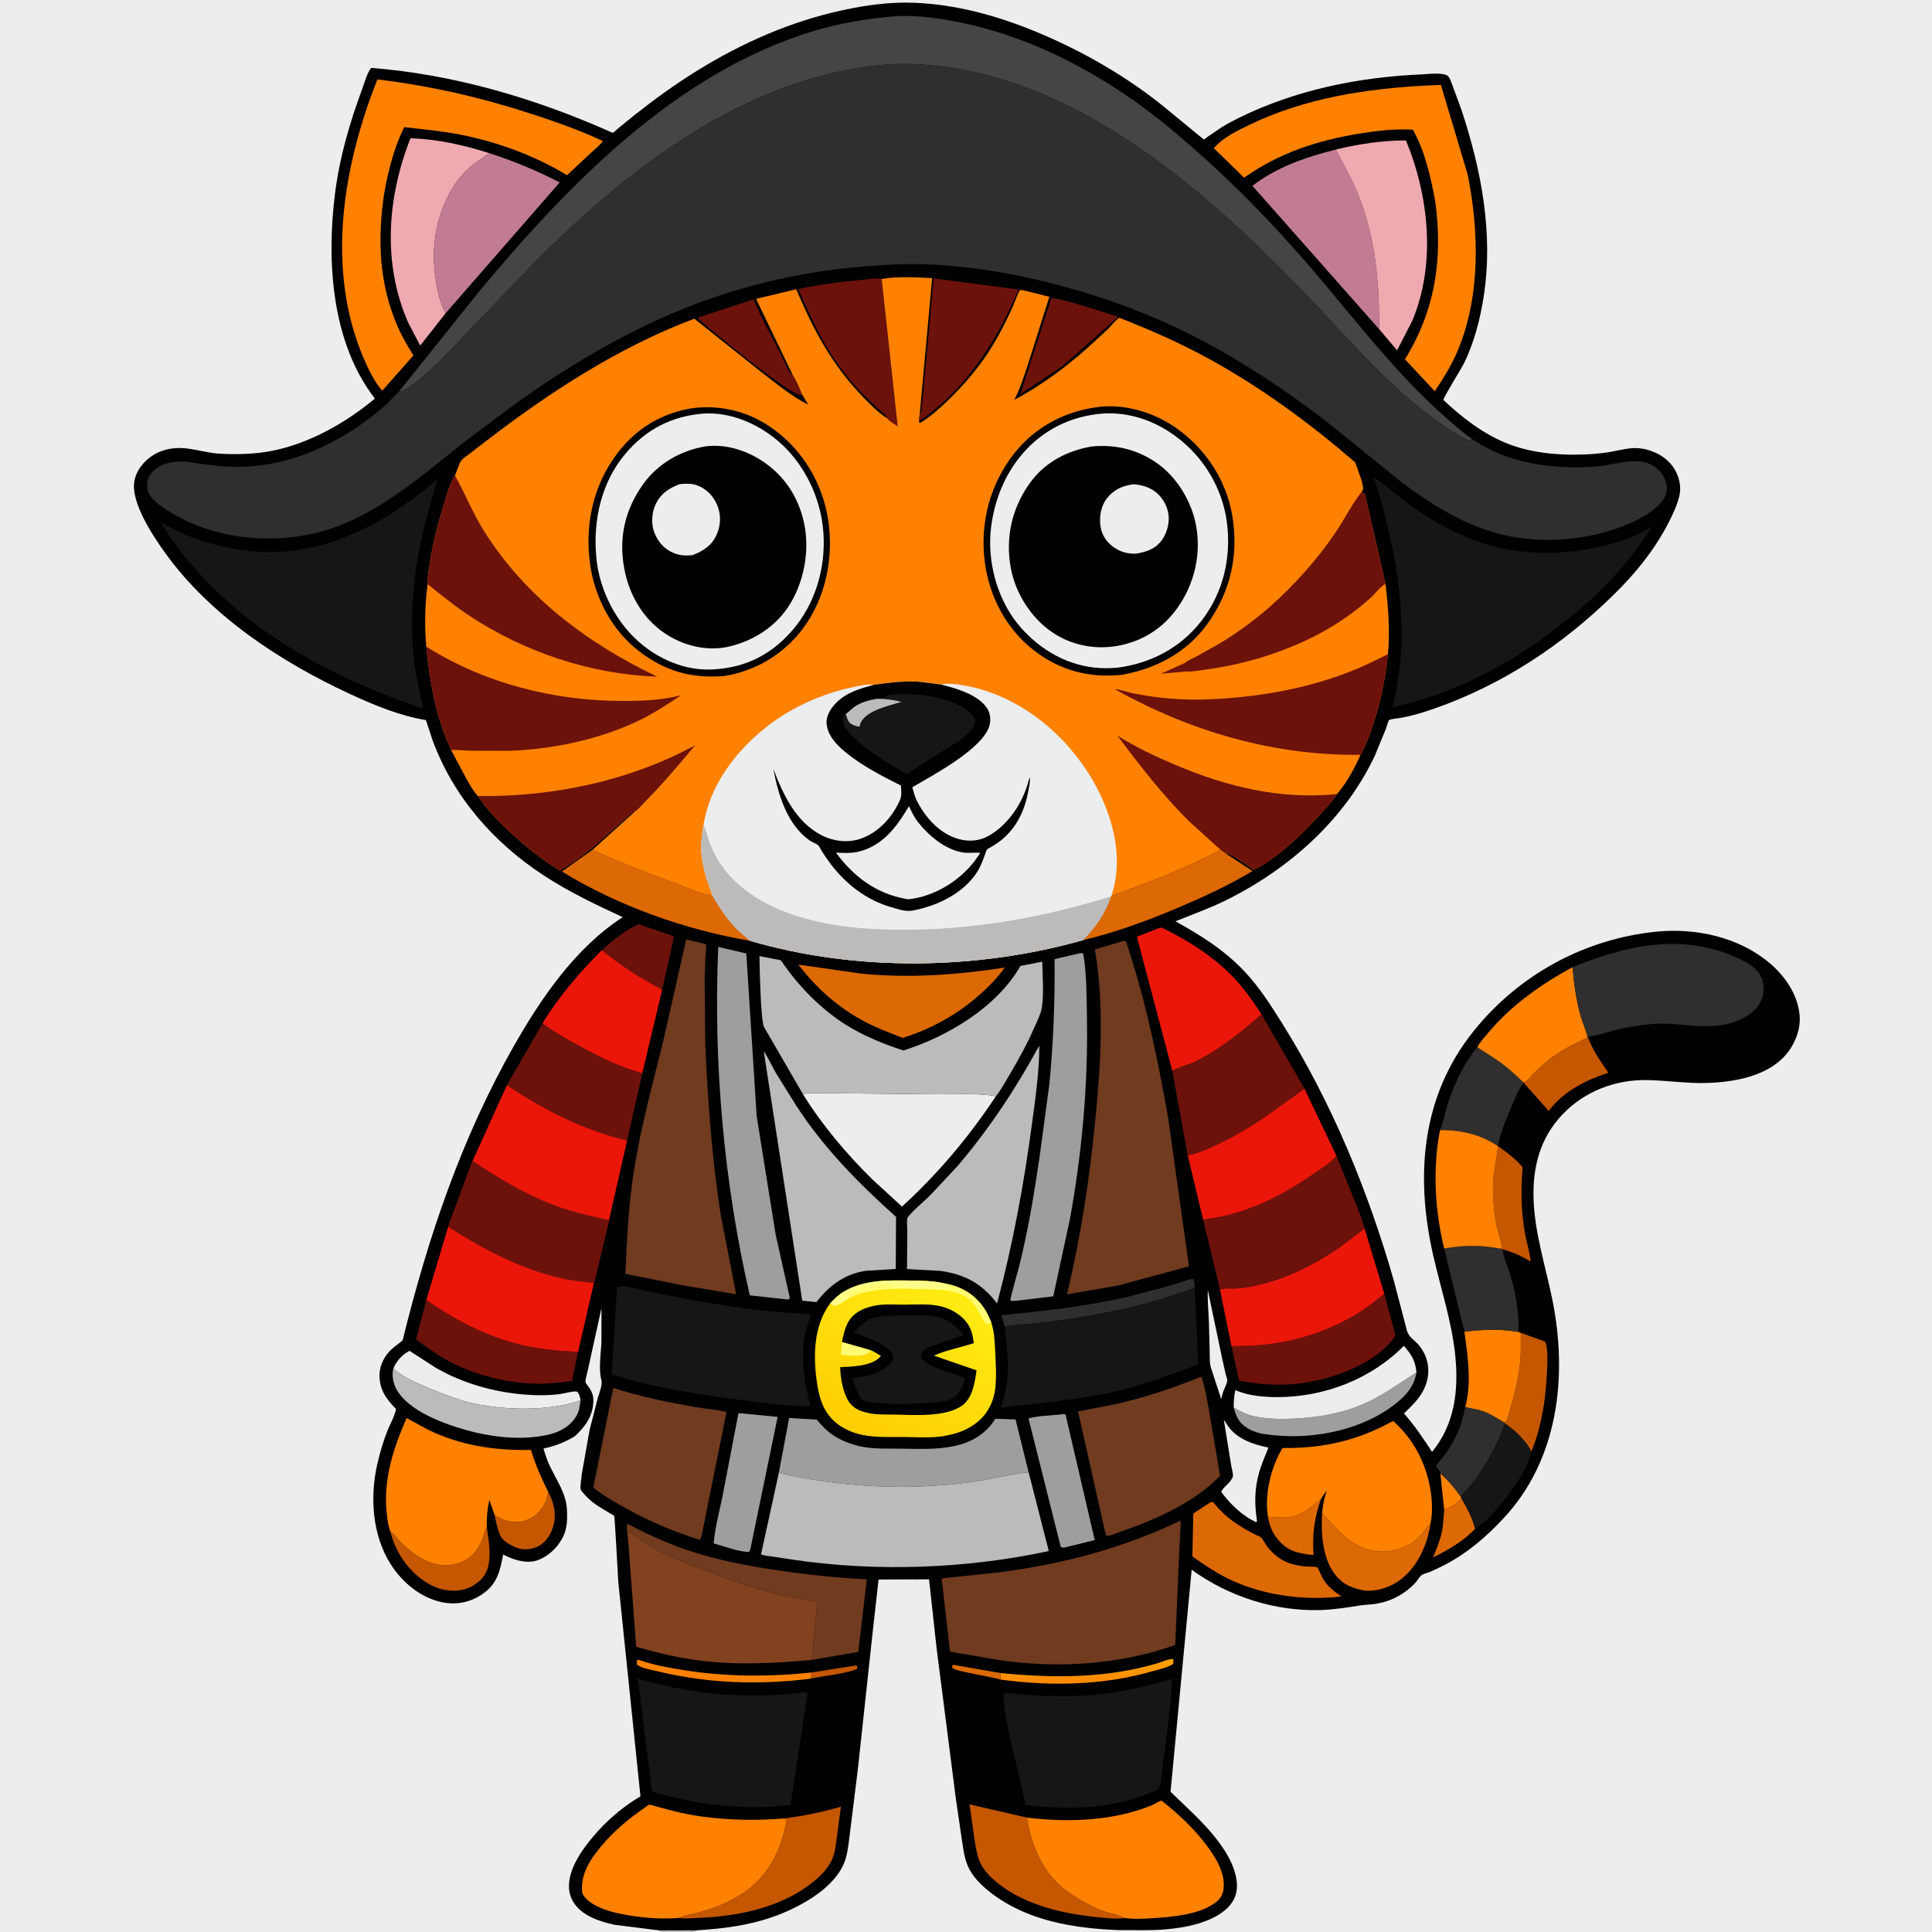 <svg version="1.1" xmlns="http://www.w3.org/2000/svg" style="display: block;" viewBox="0 0 2048 2048" width="1024" height="1024">
<rect x="0" y="0" width="2048" height="2048" fill="#808080" stroke="none"/>
<defs>
	<linearGradient id="Gradient1" gradientUnits="userSpaceOnUse" x1="1151.48" y1="1782.08" x2="1151.51" y2="1759.87">
		<stop class="stop0" offset="0" stop-opacity="1" stop-color="rgb(255,138,2)"/>
		<stop class="stop1" offset="1" stop-opacity="1" stop-color="rgb(255,162,3)"/>
	</linearGradient>
	<linearGradient id="Gradient2" gradientUnits="userSpaceOnUse" x1="915.744" y1="1523.02" x2="1002.72" y2="1364.43">
		<stop class="stop0" offset="0" stop-opacity="1" stop-color="rgb(255,206,3)"/>
		<stop class="stop1" offset="1" stop-opacity="1" stop-color="rgb(255,236,18)"/>
	</linearGradient>
</defs>
<path transform="translate(0,0)" fill="rgb(235,237,238)" d="M 704.586 2048 L -0 2048 L 0 -0 L 2048 0 L 2048 2048 L 1211.87 2048 L 1188.06 2048 L 732.435 2048 L 704.586 2048 z"/>
<path transform="translate(0,0)" fill="rgb(1,1,1)" d="M 609.075 1522.63 C 598.216 1529.19 588.502 1532.74 576.143 1535.55 C 578.126 1542.21 580.191 1548.72 583.26 1554.97 C 589.08 1566.82 596.482 1578.17 599.7 1591.1 C 601.121 1596.81 601.173 1602.68 601.125 1608.53 C 601.061 1616.41 599.939 1623.25 596.233 1630.31 C 590.632 1640.97 580.588 1650.41 568.969 1654.21 C 557.571 1657.95 543.302 1653.15 533.346 1647.82 C 530.066 1665.54 527.099 1679.06 511.219 1689.92 C 498.45 1698.65 483.357 1701.61 468.2 1698.35 C 445.532 1693.46 426.381 1677.37 414.126 1658.11 C 394.475 1627.22 392.002 1586.61 400.018 1551.68 C 402.759 1539.74 406.162 1528.17 410.645 1516.76 C 413.498 1509.49 418.413 1501.22 419.819 1493.62 C 409.499 1483.19 402.072 1472.92 402.295 1457.5 C 402.455 1446.43 408.072 1436.44 416.209 1429.23 L 426.788 1420.92 C 453.685 1311.69 489.081 1206.5 544.913 1108.45 C 573.851 1057.63 610.148 1004.57 660.135 972.222 C 632.027 959.231 604.088 945.909 578.027 929.058 C 523.974 894.109 480.79 845.286 458.476 784.471 L 451.452 763.302 C 423.732 758.844 396.002 747.256 370.624 735.497 C 297.469 701.598 223.336 652.932 175.527 586.723 C 162.695 568.954 138.573 533.241 142.413 510.209 C 144.242 499.239 151.612 489.956 160.543 483.655 C 169.302 477.475 180.38 474.76 191 474.919 C 204.86 475.126 218.6 480.17 232.618 480.91 C 251.317 481.898 269.996 481.516 288.412 477.895 C 328.005 470.112 366.582 448.166 397.398 422.519 C 351.179 362.83 346.015 276.47 355.243 204.267 C 360.149 165.882 370.903 129.482 384.292 93.305 C 386.737 86.699 389.121 77.45 393.437 71.975 C 480.57 78.677 567.302 104.255 646.918 139.688 C 646.96 139.707 649.494 140.79 649.569 140.769 C 650.82 140.407 654.472 136.701 655.653 135.725 L 673.52 121.24 C 694.155 104.963 715.722 89.393 738.047 75.509 C 786.114 45.616 838.143 22.64 893.59 10.73 C 918.897 5.294 944.073 1.859 969.975 2.959 C 1018.77 5.03 1065.93 19.283 1110.35 38.816 C 1153.04 57.587 1194.61 81.873 1231.14 110.968 L 1273.42 145.694 C 1273.79 145.992 1276.06 147.819 1276.19 147.788 C 1277.06 147.591 1280.06 145.049 1280.96 144.42 L 1294.65 135.15 C 1300.45 131.455 1306.56 128.228 1312.71 125.19 C 1373.47 95.205 1440.52 81.64 1507.94 78.803 C 1513.71 78.56 1531.34 76.278 1535.23 80.972 C 1537.35 83.528 1538.62 87.914 1539.85 91 L 1549.25 116.563 C 1570.19 179.95 1583.19 247.304 1572.83 314.019 C 1569.05 338.342 1562.74 363.004 1551.87 385.174 C 1549.38 390.245 1529.84 421.563 1530.06 424.001 C 1549.35 442.1 1570.8 458.889 1595.38 469.183 C 1620.87 479.865 1650.14 482.744 1677.62 481.817 C 1686.89 481.504 1696.1 480.801 1705.26 479.321 C 1713.38 478.008 1721.62 475.764 1729.82 475.113 C 1742.9 474.073 1757.91 479.306 1767.54 488.134 C 1775.81 495.713 1780.91 506.464 1781.08 517.729 C 1781.23 526.998 1776.28 538.32 1772.39 546.617 C 1757.01 579.407 1734.8 606.841 1708.99 631.995 C 1655.25 684.367 1592.91 725.436 1522 750.593 C 1510.41 754.704 1498.64 758.313 1486.56 760.683 C 1483.97 761.194 1474.05 762.127 1472.42 763.339 C 1471.71 763.866 1469.64 771.173 1469.19 772.429 L 1457.24 801.368 C 1425.52 868.771 1366.54 921.043 1300.51 953.858 C 1282.8 962.664 1264.34 969.221 1246.04 976.618 C 1273.28 991.767 1297.66 1006.93 1319.24 1029.77 C 1334.95 1046.39 1347.17 1065.71 1359.27 1085 C 1411.7 1168.65 1450.54 1262.98 1477.57 1357.74 L 1491.07 1409.21 C 1492.84 1417.59 1499.25 1420.07 1504.28 1426.23 C 1516.69 1441.41 1517.05 1461.08 1506.74 1477.51 C 1501.78 1485.42 1494.93 1491.81 1488.28 1498.27 C 1499.7 1511.45 1508.64 1524.47 1518.05 1539.12 C 1542.11 1509.68 1546.34 1473.8 1542.65 1436.93 C 1539.12 1401.7 1527.28 1365.9 1519.37 1331.28 C 1500.1 1247.04 1506.38 1162.18 1562.35 1092.67 C 1610.33 1033.08 1679.7 995.283 1755.87 987.599 C 1797.35 983.415 1842.81 993.274 1875.22 1020.34 C 1891.98 1034.32 1905.74 1054.06 1907.67 1076.31 C 1909.01 1091.66 1902.33 1107.8 1892.16 1119.11 C 1872.41 1141.06 1838.04 1147.03 1810 1147.98 C 1788.54 1148.71 1767.44 1145.31 1746.07 1144.93 C 1712.17 1144.32 1679.44 1156.87 1655.99 1181.68 C 1632.57 1206.47 1624.66 1236.9 1625.63 1270.39 C 1626.69 1307.07 1638.44 1342.37 1645.64 1378.13 C 1661.86 1458.66 1652.13 1547 1593.89 1609.38 C 1575.19 1629.41 1555.33 1646.51 1530.85 1659.16 C 1525.65 1661.85 1520.44 1664.38 1515 1666.55 C 1512.99 1667.35 1508.16 1668.62 1506.71 1669.83 C 1504.75 1671.47 1502.75 1674.97 1501.03 1677.01 C 1498.02 1680.59 1494.33 1683.68 1490.61 1686.5 C 1480.97 1693.8 1470.17 1698.25 1458.24 1700.15 C 1452.99 1700.99 1447.69 1700.93 1442.45 1701.75 C 1428.41 1703.96 1414.8 1706.2 1400.56 1706.69 C 1351.78 1708.37 1302.56 1692.49 1263.22 1664 L 1240.83 1899.32 C 1261.4 1919.58 1282.49 1937.13 1298.29 1961.86 C 1305.02 1972.39 1311.08 1985.85 1311.22 1998.52 C 1311.33 2007.5 1308.31 2015 1302.08 2021.5 C 1282.11 2042.32 1240.02 2046.17 1212.73 2046.1 L 1211.72 2046.08 L 1186.11 2046.01 C 1138.77 2044.18 1089.46 2036.41 1050.87 2006.81 C 1040.75 1999.04 1030.38 1989.19 1025.55 1977.12 C 1021.82 1967.79 1020.75 1957.42 1019.24 1947.56 L 1013.29 1907.04 L 992.822 1747.15 L 984.825 1674.15 L 931.323 1674.37 L 924.748 1732.99 L 909.468 1874.47 L 901.321 1940.28 C 899.984 1949.79 899.295 1959.71 896.79 1969 C 894.397 1977.88 889.557 1985.65 883.531 1992.5 C 873.344 2004.09 860.843 2012.38 847.35 2019.64 C 812.773 2038.25 777.248 2043.81 738.614 2046.21 L 732.435 2048 L 704.586 2048 L 698.391 2046.25 L 651.581 2040.38 C 635.337 2036.84 616.783 2030.93 607.677 2016.07 C 602.124 2007.01 602.208 1997.1 604.872 1987.16 C 607.905 1975.83 614.756 1964.95 621.721 1955.66 C 637.067 1935.19 656.836 1917.18 678.916 1904.23 L 655.413 1676.99 C 654.928 1669.95 651.707 1607.82 651.076 1606.85 C 650.751 1606.35 647.336 1604.61 646.731 1604.25 C 641.525 1601.11 636.15 1598.04 631.176 1594.56 C 626.956 1591.6 622.78 1587.83 619.398 1583.95 C 618.408 1582.81 616.056 1580.49 615.603 1579.12 C 614.608 1576.13 616.516 1566.18 616.732 1562.51 L 624.953 1516 L 633.729 1481.75 C 635.188 1476.57 638.869 1468.17 637.477 1462.99 C 634.29 1451.13 637.053 1434.51 637.559 1422 L 637.575 1386.68 L 622.888 1453.43 C 622.396 1456.04 620.187 1462.99 620.657 1465.36 C 620.815 1466.15 623.203 1469.06 623.718 1469.79 C 627.502 1475.14 629.258 1479.33 628.967 1486 C 628.288 1501.54 620.128 1512.63 609.075 1522.63 z"/>
<path transform="translate(0,0)" fill="rgb(188,187,186)" d="M 698.391 2046.25 L 738.614 2046.21 L 732.435 2048 L 704.586 2048 L 698.391 2046.25 z"/>
<path transform="translate(0,0)" fill="rgb(197,87,0)" d="M 860.065 1772.92 L 907.727 1765.38 L 908.934 1767 L 908.5 1769 C 905.037 1770.93 900.358 1771.71 896.522 1772.68 C 884.432 1775.72 871.968 1776.66 859.849 1779.31 L 860.065 1772.92 z"/>
<path transform="translate(0,0)" fill="rgb(221,105,4)" d="M 1060.87 1780.46 C 1049.06 1777.14 1036.28 1775.59 1024.25 1772.67 C 1020.08 1771.65 1014.71 1770.94 1010.94 1768.89 C 1009.26 1767.98 1009.6 1767.72 1009.09 1766 L 1010.5 1764.76 L 1060.77 1773.55 C 1060.29 1776.14 1060.48 1777.89 1060.87 1780.46 z"/>
<path transform="translate(0,0)" fill="rgb(254,129,0)" d="M 1526.86 1561.96 C 1535.38 1569.33 1542.4 1577.84 1548.83 1587.05 L 1549.19 1588.57 C 1543.62 1594.16 1538.36 1597.74 1530.87 1600.42 L 1526.86 1561.96 z"/>
<path transform="translate(0,0)" fill="rgb(235,237,238)" d="M 1280.34 1367.5 L 1295.77 1441.14 L 1299.42 1457.26 C 1299.82 1458.9 1300.97 1461.89 1300.98 1463.48 C 1300.99 1466.05 1297.24 1473.3 1296.29 1476.26 L 1294.5 1483.05 L 1284.51 1452.49 C 1281.84 1445.57 1282.5 1439.48 1282.33 1432.24 L 1281.51 1402.46 C 1281.18 1390.83 1279.87 1379.11 1280.34 1367.5 z"/>
<path transform="translate(0,0)" fill="rgb(254,129,0)" d="M 859.849 1779.31 L 857.479 1779.69 C 804.265 1786.23 750.817 1784.5 698.643 1771.99 C 692.023 1770.4 680.444 1768.75 675.081 1764.5 L 675.182 1760 L 676.699 1759.38 C 691.965 1764.89 708.906 1767.83 724.898 1770.4 C 769.517 1777.59 815.185 1777.62 860.065 1772.92 L 859.849 1779.31 z"/>
<path transform="translate(0,0)" fill="rgb(221,105,4)" d="M 1549.19 1588.57 C 1555.29 1598.26 1560.75 1609.44 1563.74 1620.51 C 1551.61 1633.49 1535.01 1643.19 1519.16 1650.82 C 1522.45 1642.54 1526.14 1634.15 1528.09 1625.43 C 1529.92 1617.29 1530.27 1608.73 1530.87 1600.42 C 1538.36 1597.74 1543.62 1594.16 1549.19 1588.57 z"/>
<path transform="translate(0,0)" fill="url(#Gradient1)" d="M 1060.77 1773.55 C 1117.01 1778.96 1173 1779.3 1227.64 1762.9 C 1231 1761.9 1241.57 1757.38 1243.82 1759 L 1243.7 1763.75 C 1238.14 1767.74 1227.97 1769.77 1221.26 1771.7 C 1169.59 1786.56 1113.91 1787.7 1060.87 1780.46 C 1060.48 1777.89 1060.29 1776.14 1060.77 1773.55 z"/>
<path transform="translate(0,0)" fill="rgb(221,105,4)" d="M 1344.07 1607.79 C 1359.02 1609.57 1373.46 1609.25 1386.29 1600.14 C 1390.86 1596.9 1394.51 1592.83 1399.27 1589.76 L 1400.24 1589.15 C 1393.05 1609.67 1390.96 1626.7 1392.41 1648.41 C 1375.51 1646.61 1365.05 1644.72 1353.87 1631 C 1348.27 1624.14 1345.62 1616.35 1344.07 1607.79 z"/>
<path transform="translate(0,0)" fill="rgb(197,87,0)" d="M 580.992 1581.13 C 587.075 1592.53 590.386 1605.77 586.313 1618.48 C 583.696 1626.63 578.782 1634.78 571 1638.9 C 564.417 1642.38 555.571 1643.5 548.5 1640.93 C 541.841 1638.5 532.682 1633.71 529.938 1626.96 C 527.203 1620.24 525.696 1612.86 524.219 1605.77 L 530.603 1609.55 C 538.463 1613.46 549.254 1614.65 557.624 1611.55 L 559 1611.01 C 561.497 1610.05 563.645 1609.02 565.804 1607.4 C 575.221 1600.37 579.288 1592.6 580.992 1581.13 z"/>
<path transform="translate(0,0)" fill="rgb(48,46,46)" d="M 1065.11 1406.01 L 1061.47 1394.24 C 1106.79 1389.67 1151.68 1384.8 1196.15 1374.48 L 1231.77 1365.26 L 1255.56 1358.02 C 1258.87 1356.97 1262.12 1355.14 1265.5 1356.05 L 1266.51 1364.19 C 1262.26 1368.11 1252.26 1369.78 1246.69 1371.73 C 1202.1 1387.38 1154.87 1395.63 1108.12 1401.63 C 1093.96 1403.44 1079.09 1403.69 1065.11 1406.01 z"/>
<path transform="translate(0,0)" fill="rgb(235,237,238)" d="M 1297.32 1505.09 L 1300 1509 L 1300.72 1510.15 C 1310.42 1525.33 1327.93 1530.98 1344.58 1534.54 C 1341.22 1543.1 1337.36 1551.64 1334.82 1560.47 C 1329.8 1577.88 1329.68 1594.62 1332.5 1612.4 L 1331.62 1613.55 C 1317.19 1607.18 1303.8 1594.1 1294.57 1581.53 C 1295.49 1577.9 1301.9 1573.33 1304.25 1569.92 C 1304.91 1568.96 1306.91 1566.11 1306.97 1565.01 C 1307.16 1561.19 1305.43 1555.73 1304.85 1551.8 L 1297.32 1505.09 z"/>
<path transform="translate(0,0)" fill="rgb(197,87,0)" d="M 516.008 1619.04 C 518.29 1634.49 522.817 1657.96 512.381 1671.37 C 506.247 1679.26 496.434 1684.74 486.5 1685.88 C 470.365 1687.72 456.101 1681.69 443.814 1671.57 C 428.898 1659.29 418.524 1642.39 413.855 1623.67 C 415.504 1624.48 416.27 1625.07 417.47 1626.5 C 426.309 1637.08 436.983 1646.93 449.257 1653.34 C 460.507 1659.21 474.054 1661.09 486.201 1656.94 C 498.89 1652.61 507.037 1643.2 511.683 1630.81 C 512.959 1627.4 513.475 1623.78 515.187 1620.53 L 516.008 1619.04 z"/>
<path transform="translate(0,0)" fill="rgb(108,18,11)" d="M 637.956 1007.25 C 649.549 997.001 662.605 985.801 677.013 979.768 L 714.532 992.505 L 701.757 1049.85 C 699.966 1047.41 696.429 1046.1 693.761 1044.63 L 677.88 1035.5 C 663.806 1027.05 650.803 1017.43 637.956 1007.25 z"/>
<path transform="translate(0,0)" fill="rgb(197,87,0)" d="M 1588 1215.04 C 1597.56 1221.75 1606.52 1228.35 1614.1 1237.35 C 1612.04 1261.59 1612.35 1283.5 1616.53 1307.46 C 1618.23 1317.17 1621.75 1327.49 1622.54 1337.22 C 1612.75 1331.35 1603.79 1327.36 1592.81 1324.27 L 1590.28 1323.58 L 1591.73 1322.78 C 1592.03 1316.89 1588.51 1308.97 1587.26 1303 C 1583.43 1284.66 1581.11 1263.54 1583.63 1244.88 L 1587.77 1217.01 L 1588 1215.04 z"/>
<path transform="translate(0,0)" fill="rgb(197,87,0)" d="M 1615.01 1147.39 C 1619.18 1146.26 1622.47 1141.28 1625.41 1138.23 C 1629.26 1134.23 1633.51 1130.51 1637.68 1126.83 C 1651.19 1114.91 1666.69 1107.44 1682.92 1099.92 L 1683.75 1100.6 L 1684.14 1101.65 C 1689.03 1114.28 1697.26 1126.08 1704.94 1137.16 C 1680.94 1144.94 1657.2 1156.88 1641.75 1177.63 L 1615.13 1147.8 L 1615.01 1147.39 z"/>
<path transform="translate(0,0)" fill="rgb(197,87,0)" d="M 1612.07 1412.85 L 1637.71 1422.04 C 1643.35 1429.77 1638.27 1478.39 1636.61 1488.97 C 1633.97 1505.82 1629.88 1522.83 1623.39 1538.64 C 1617.03 1526.96 1606.34 1516.22 1595.26 1508.96 L 1595.04 1508.04 L 1596.08 1507.11 C 1598.4 1504.35 1599.69 1497.53 1600.75 1493.95 C 1605.56 1477.71 1609.7 1460.93 1611.42 1444.05 C 1612.47 1433.8 1612.05 1423.16 1612.07 1412.85 z"/>
<path transform="translate(0,0)" fill="rgb(159,158,158)" d="M 1501.49 1454.78 C 1498.97 1471.18 1488.08 1481.82 1475.2 1491.18 C 1437.84 1518.32 1384.63 1527.2 1339.72 1520.07 C 1330.14 1518.54 1320 1514.41 1314 1506.5 C 1311.07 1502.66 1309.68 1498.37 1308.28 1493.83 L 1307.79 1492.25 L 1308.18 1492.35 C 1315.26 1496.28 1321.66 1499.69 1329.69 1501.37 C 1343.72 1504.32 1358.73 1504.44 1373.01 1503.71 C 1400.2 1502.32 1427.27 1497.38 1451.88 1485.28 C 1469.39 1476.67 1485.11 1465.28 1501.49 1454.78 z"/>
<path transform="translate(0,0)" fill="rgb(48,46,46)" d="M 1526.86 1561.96 C 1526.86 1559.05 1522.22 1555.28 1522.33 1553.49 C 1522.35 1553.05 1527.06 1547.81 1527.67 1547.05 C 1532.13 1541.56 1536.05 1535.7 1539.63 1529.59 C 1546.49 1517.9 1550.94 1504.47 1553.26 1491.15 L 1554.13 1491.46 C 1558.6 1493.06 1563.12 1493.27 1567.64 1494.5 C 1578.02 1497.33 1585.9 1502.71 1595.04 1508.04 L 1595.26 1508.96 C 1588.73 1527.66 1578.82 1546.79 1567.63 1563.13 C 1564.34 1567.94 1560.68 1572.6 1556.84 1576.97 C 1554.56 1579.56 1549.6 1583.81 1548.83 1587.05 C 1542.4 1577.84 1535.38 1569.33 1526.86 1561.96 z"/>
<path transform="translate(0,0)" fill="rgb(235,237,238)" d="M 417.137 1450.16 C 421.085 1441.91 425.954 1436.31 434.05 1431.92 L 461.924 1449.88 C 490.652 1466.42 522.702 1475.48 555.615 1478.27 C 568.193 1479.33 580.88 1479.37 593.406 1477.79 C 598.487 1477.15 605.61 1474.83 610.5 1475.01 C 612.978 1475.1 614.17 1478.8 614.674 1480.8 L 615.397 1484.23 C 605.568 1488.3 594.18 1490.19 583.69 1491.5 C 556.177 1494.94 526.011 1493.19 499 1487.09 C 483.235 1483.53 424.388 1461.69 417.137 1450.16 z"/>
<path transform="translate(0,0)" fill="rgb(23,22,22)" d="M 1595.26 1508.96 C 1606.34 1516.22 1617.03 1526.96 1623.39 1538.64 C 1619.66 1561.31 1585.59 1605.27 1567.04 1618.38 L 1563.74 1620.51 C 1560.75 1609.44 1555.29 1598.26 1549.19 1588.57 L 1548.83 1587.05 C 1549.6 1583.81 1554.56 1579.56 1556.84 1576.97 C 1560.68 1572.6 1564.34 1567.94 1567.63 1563.13 C 1578.82 1546.79 1588.73 1527.66 1595.26 1508.96 z"/>
<path transform="translate(0,0)" fill="rgb(108,18,11)" d="M 850.695 418.832 L 850.142 418.675 L 848.817 418.788 C 837.548 418.812 751.118 348.57 739.171 336.813 L 798.948 317.344 C 806.821 337.822 818.56 357.296 828.408 376.919 C 831.135 382.355 835.64 395.058 840.408 397.683 C 844.584 404.128 847.488 411.837 850.695 418.832 z"/>
<path transform="translate(0,0)" fill="rgb(108,18,11)" d="M 1114.31 316.5 C 1121.25 314.504 1174.54 332.587 1185.25 335.848 L 1126.62 387.769 L 1081.8 417.516 L 1114.31 316.5 z"/>
<path transform="translate(0,0)" fill="rgb(221,105,4)" d="M 1516.38 1614.9 L 1515.8 1618.55 C 1512.03 1640.69 1500.76 1663.65 1481.79 1676.5 C 1471.67 1683.35 1455.84 1688.17 1443.68 1685.5 C 1432.71 1683.09 1424.77 1679.93 1417.1 1671.25 C 1401.85 1654 1400.23 1626.06 1401.5 1604.07 C 1418.95 1622.07 1431.23 1640.14 1458 1644.13 L 1459.62 1644.39 C 1472.77 1646.35 1489.79 1641.26 1500.06 1633.17 C 1506.86 1627.83 1510.64 1620.92 1516.38 1614.9 z"/>
<path transform="translate(0,0)" fill="rgb(254,129,0)" d="M 1552.3 1411.7 C 1571.49 1409.29 1590.16 1408.46 1609.33 1411.82 L 1612.07 1412.85 C 1612.05 1423.16 1612.47 1433.8 1611.42 1444.05 C 1609.7 1460.93 1605.56 1477.71 1600.75 1493.95 C 1599.69 1497.53 1598.4 1504.35 1596.08 1507.11 L 1595.04 1508.04 C 1585.9 1502.71 1578.02 1497.33 1567.64 1494.5 C 1563.12 1493.27 1558.6 1493.06 1554.13 1491.46 L 1553.26 1491.15 C 1560.11 1466.26 1555.91 1436.88 1552.3 1411.7 z"/>
<path transform="translate(0,0)" fill="rgb(235,237,238)" d="M 1307.79 1492.25 L 1307.8 1490.6 C 1307.77 1484.61 1308.32 1479.47 1309.49 1473.6 C 1323.39 1479.64 1339.68 1481.06 1354.65 1481 C 1404.17 1480.83 1453.3 1461.87 1488.15 1426.65 C 1496.21 1435.94 1500.38 1442.31 1501.49 1454.78 C 1485.11 1465.28 1469.39 1476.67 1451.88 1485.28 C 1427.27 1497.38 1400.2 1502.32 1373.01 1503.71 C 1358.73 1504.44 1343.72 1504.32 1329.69 1501.37 C 1321.66 1499.69 1315.26 1496.28 1308.18 1492.35 L 1307.79 1492.25 z"/>
<path transform="translate(0,0)" fill="rgb(48,46,46)" d="M 1526.46 1197.97 C 1529.97 1190.4 1531.48 1180.72 1533.89 1172.67 C 1538.18 1158.34 1544.05 1145.21 1551.02 1132 C 1555.17 1124.15 1560.61 1117.1 1565.94 1110.03 C 1574.41 1115.77 1583.25 1120.85 1591.49 1126.95 C 1599.88 1133.14 1607.4 1140.28 1615.01 1147.39 L 1615.13 1147.8 C 1609.38 1155 1605.75 1164.78 1602.19 1173.25 C 1596.68 1186.35 1590.26 1200.95 1588 1215.04 C 1568.85 1202.22 1549.12 1197.85 1526.46 1197.97 z"/>
<path transform="translate(0,0)" fill="rgb(159,158,158)" d="M 1124.4 1499.38 C 1126.34 1498.98 1127.55 1498.94 1129.5 1499.32 L 1160.45 1632.54 L 1127.5 1640.69 L 1124.5 1639.94 L 1090.25 1503.59 C 1100.33 1500.61 1113.85 1500.65 1124.4 1499.38 z"/>
<path transform="translate(0,0)" fill="rgb(48,46,46)" d="M 1530.86 1323.48 C 1551.5 1319.85 1569.52 1319.71 1590.28 1323.58 L 1592.81 1324.27 C 1593.56 1332.26 1597.47 1340.39 1599.93 1348.05 C 1604.67 1362.84 1607.78 1377.51 1609.06 1393 C 1609.57 1399.25 1610.47 1405.59 1609.33 1411.82 C 1590.16 1408.46 1571.49 1409.29 1552.3 1411.7 L 1530.86 1323.48 z"/>
<path transform="translate(0,0)" fill="rgb(188,187,186)" d="M 417.137 1450.16 C 424.388 1461.69 483.235 1483.53 499 1487.09 C 526.011 1493.19 556.177 1494.94 583.69 1491.5 C 594.18 1490.19 605.568 1488.3 615.397 1484.23 L 613.884 1494.03 C 611.565 1503.01 604.552 1510.46 596.616 1514.97 C 588.388 1519.65 579.621 1521.49 570.35 1522.78 C 546.08 1526.13 519.619 1522.87 496.059 1516.44 C 471.946 1509.85 433.046 1496.12 420.22 1472.64 C 416.667 1466.14 415.026 1457.4 417.137 1450.16 z"/>
<path transform="translate(0,0)" fill="rgb(221,105,4)" d="M 1293.8 900.799 L 1300.46 905.472 L 1327.73 923.287 C 1302.49 938.507 1276.09 950.615 1249 962.119 C 1216.37 975.978 1182.43 988.457 1147.9 996.628 C 1161.67 982.416 1171.21 969.221 1177.55 950.336 L 1178.16 949.659 C 1217.07 935.522 1257.37 920.7 1293.8 900.799 z"/>
<path transform="translate(0,0)" fill="rgb(159,158,158)" d="M 782.817 1497.93 L 824.348 1501.98 L 795.338 1642.5 L 793.99 1645.24 C 782.495 1644.85 767.78 1639.22 756.56 1636.05 C 757.72 1619.86 762.462 1603.08 765.686 1587.16 L 782.817 1497.93 z"/>
<path transform="translate(0,0)" fill="rgb(197,87,0)" d="M 831.314 1927.61 C 852.125 1924.9 871.244 1921.07 891.402 1915.16 L 886.884 1949.11 C 885.939 1956.14 885.152 1963.74 882.358 1970.34 C 877.291 1982.29 866.701 1991.74 856.397 1999.19 C 824.002 2022.62 781.788 2031.23 742.5 2032.93 C 735.121 2033.25 726.777 2034.14 719.484 2033.11 C 726.253 2030.03 733.873 2028.97 741.048 2027.07 C 758.353 2022.49 776.042 2015.21 790.635 2004.7 C 816.16 1986.31 828.515 1959.37 833.867 1929 L 831.314 1927.61 z"/>
<path transform="translate(0,0)" fill="rgb(221,105,4)" d="M 628.142 900.752 C 656.604 914.254 686.309 925.277 715.787 936.322 C 728.17 940.962 742.492 947.709 755.533 949.805 C 762.51 961.846 769.88 973.319 779.531 983.429 C 784.429 988.559 789.865 992.625 795.131 997.31 C 726.411 985.634 655.114 960.354 595.608 923.817 L 628.142 900.752 z"/>
<path transform="translate(0,0)" fill="rgb(197,87,0)" d="M 1192.26 2033.19 L 1191.01 2033.37 C 1183.03 2034.43 1173.04 2033.19 1165.01 2032.45 C 1128.77 2029.1 1088.43 2020.06 1059.15 1997.35 C 1051.56 1991.46 1043.82 1984.23 1039.49 1975.51 C 1035.85 1968.19 1034.5 1958.76 1033.16 1950.72 L 1027.78 1912.73 L 1088.59 1926.74 C 1093.55 1956.82 1105.52 1986.2 1131.08 2004.74 L 1134.05 2006.77 C 1145.73 2014.86 1158.36 2021.89 1171.83 2026.54 C 1178.39 2028.8 1186.26 2029.82 1192.26 2033.19 z"/>
<path transform="translate(0,0)" fill="rgb(108,18,11)" d="M 451.93 1377.97 C 478.982 1397.25 511.509 1414.4 543.605 1423.33 C 565.598 1429.44 590.002 1432.25 612.801 1432.97 L 606.383 1463.9 C 594.907 1465.31 583.085 1466.88 571.5 1466.82 C 539.575 1466.66 504.28 1458.13 476 1443 C 463.679 1436.41 452.33 1428.03 441.041 1419.84 L 451.93 1377.97 z"/>
<path transform="translate(0,0)" fill="rgb(221,105,4)" d="M 1283.12 1592.5 C 1283.88 1592.42 1284.73 1591.9 1285.41 1592.26 C 1286.92 1593.04 1289.49 1596.6 1290.76 1598 C 1298.55 1606.55 1306.55 1612.79 1316.39 1618.87 C 1321.23 1621.86 1326.2 1624.51 1331.29 1627.04 C 1332.56 1627.67 1335.87 1628.8 1336.81 1629.74 C 1338.82 1631.76 1340.62 1635.62 1342.34 1638.04 C 1347.22 1644.88 1353.72 1650.87 1361.23 1654.67 C 1368.2 1658.2 1376.54 1659.81 1384.27 1660.55 C 1386.05 1660.72 1395.32 1660.66 1396.24 1661.35 C 1397.78 1662.49 1400.7 1670.78 1402.16 1673.2 C 1407.21 1681.51 1413.66 1686.89 1421.83 1691.95 C 1415.84 1693.73 1407.65 1693.33 1401.32 1693.75 C 1369.39 1694.74 1334.47 1688.59 1305.45 1675.14 C 1290.47 1668.21 1277.32 1659.39 1263.99 1649.81 L 1264.97 1604.38 L 1283.12 1592.5 z"/>
<path transform="translate(0,0)" fill="rgb(254,129,0)" d="M 1667.02 1025.25 C 1668.38 1042.67 1670.83 1059.79 1675.5 1076.66 C 1677.63 1084.35 1681.53 1092.18 1682.92 1099.92 C 1666.69 1107.44 1651.19 1114.91 1637.68 1126.83 C 1633.51 1130.51 1629.26 1134.23 1625.41 1138.23 C 1622.47 1141.28 1619.18 1146.26 1615.01 1147.39 C 1607.4 1140.28 1599.88 1133.14 1591.49 1126.95 C 1583.25 1120.85 1574.41 1115.77 1565.94 1110.03 C 1568.83 1104.58 1573.59 1099.55 1577.56 1094.8 C 1601.75 1065.84 1633.95 1042.98 1667.02 1025.25 z"/>
<path transform="translate(0,0)" fill="rgb(254,129,0)" d="M 1526.46 1197.97 C 1549.12 1197.85 1568.85 1202.22 1588 1215.04 L 1587.77 1217.01 L 1583.63 1244.88 C 1581.11 1263.54 1583.43 1284.66 1587.26 1303 C 1588.51 1308.97 1592.03 1316.89 1591.73 1322.78 L 1590.28 1323.58 C 1569.52 1319.71 1551.5 1319.85 1530.86 1323.48 C 1521.09 1283.41 1518.46 1238.55 1526.46 1197.97 z"/>
<path transform="translate(0,0)" fill="rgb(112,59,31)" d="M 665.721 1630.72 L 665.386 1629.33 C 664.387 1624.9 664.712 1619.69 664.587 1615.13 C 685.245 1625.79 705.942 1635.52 728 1642.99 C 759.861 1653.79 792.48 1659.9 825.663 1664.78 C 856.719 1669.35 887.488 1672.63 918.852 1674.11 L 909.828 1751.11 L 859.961 1759.68 C 862.348 1753.86 861.807 1744.6 862.362 1738.16 L 866.306 1697.23 C 826.824 1693.35 785.953 1679.36 748.988 1665.46 C 729.353 1658.08 709.262 1650.53 691.061 1639.99 C 682.952 1635.3 675.363 1629.46 668 1623.68 L 666.1 1624 L 665.721 1630.72 z"/>
<path transform="translate(0,0)" fill="rgb(108,18,11)" d="M 1467.43 1371.54 L 1479.28 1415.68 C 1463.26 1440.94 1424.98 1456.76 1396.91 1463.11 C 1368.22 1469.59 1342.26 1469.1 1313.52 1463.58 L 1305.37 1426.82 C 1351.76 1427.81 1397.02 1417.43 1437.09 1393.54 C 1448 1387.03 1457.49 1379.39 1467.43 1371.54 z"/>
<path transform="translate(0,0)" fill="rgb(108,18,11)" d="M 974.957 439.147 L 975.8 437.917 C 977.028 435.969 976.846 434.092 976.922 431.884 C 976.966 430.592 977.153 429.62 977.432 428.375 C 978.395 424.074 977.981 419.484 978.765 415 L 989.724 295.108 L 1079.77 306.92 C 1060.53 351.481 1037.61 390.774 1002.01 424.411 C 994.306 431.688 985.652 437.859 977.5 444.604 L 975.467 444.536 L 974.159 447.094 C 974.035 444.179 974.095 441.997 974.957 439.147 z"/>
<path transform="translate(0,0)" fill="rgb(108,18,11)" d="M 940.518 443.486 C 939.119 439.223 932.78 435.093 929.39 432.073 L 912.5 415.63 C 904.296 406.91 896.695 397.587 889.604 387.947 C 871.147 362.857 858.844 334.729 846.255 306.416 C 868.575 301.464 891.262 298.766 914 296.664 C 920.313 296.081 928.43 294.423 934.622 295.726 L 951.551 451.808 C 948.299 449.543 942.691 446.674 940.518 443.486 z"/>
<path transform="translate(0,0)" fill="rgb(221,105,4)" d="M 846.228 1022.52 L 912.898 1032.05 C 963.692 1037.21 1014.77 1033.45 1065.07 1025.67 C 1056.1 1038.36 1045.1 1048.86 1033.32 1058.9 C 1010.89 1077.53 984.731 1091.48 956.947 1100.21 C 942.979 1094.86 928.957 1089.56 915.742 1082.5 C 887.46 1067.38 865.795 1047.6 846.228 1022.52 z"/>
<path transform="translate(0,0)" fill="rgb(235,22,10)" d="M 637.956 1007.25 C 650.803 1017.43 663.806 1027.05 677.88 1035.5 L 693.761 1044.63 C 696.429 1046.1 699.966 1047.41 701.757 1049.85 L 680.857 1137.7 C 656.046 1131.32 631.217 1118.5 608.957 1106.05 C 597.448 1099.62 585.418 1093.01 575.081 1084.8 C 592.129 1056.68 614.681 1030.38 637.956 1007.25 z"/>
<path transform="translate(0,0)" fill="rgb(108,18,11)" d="M 537.348 1150.28 L 575.081 1084.8 C 585.418 1093.01 597.448 1099.62 608.957 1106.05 C 631.217 1118.5 656.046 1131.32 680.857 1137.7 L 664.762 1209.05 C 617.849 1197.45 577.429 1177.08 537.348 1150.28 z"/>
<path transform="translate(0,0)" fill="rgb(239,169,176)" d="M 472.436 331.974 L 445.434 366.323 L 432.721 342.065 C 405.167 279.308 410.439 209.268 435.126 146.542 C 463.669 147.448 491.225 153.65 518.318 162.256 L 517.619 162.86 C 512.78 166.966 507.199 170.013 502.191 173.904 C 495.32 179.243 489.031 185.913 484.007 193 C 462.773 222.955 456.094 261.198 462.022 297.196 C 463.925 308.752 466.491 321.785 472.436 331.974 z"/>
<path transform="translate(0,0)" fill="rgb(235,22,10)" d="M 1242.68 1135.01 L 1205.15 992.942 L 1223.06 985.97 C 1225.71 984.914 1228.58 983.296 1231.45 983.354 C 1258.42 996.207 1286.54 1014.12 1307.25 1035.74 C 1318.75 1047.75 1328.26 1061.33 1337.27 1075.25 C 1315.7 1094.17 1293.66 1112.05 1267.88 1125.01 C 1259.87 1129.04 1250.27 1130.94 1242.68 1135.01 z"/>
<path transform="translate(0,0)" fill="rgb(193,124,148)" d="M 518.318 162.256 C 544.504 170.693 568.879 180.785 593.304 193.367 L 472.436 331.974 C 466.491 321.785 463.925 308.752 462.022 297.196 C 456.094 261.198 462.773 222.955 484.007 193 C 489.031 185.913 495.32 179.243 502.191 173.904 C 507.199 170.013 512.78 166.966 517.619 162.86 L 518.318 162.256 z"/>
<path transform="translate(0,0)" fill="rgb(193,124,148)" d="M 1461.9 348.877 L 1327.63 196.979 C 1353.49 176.971 1384.71 166.405 1416.08 158.521 C 1422.64 171.59 1430.08 184.107 1436.03 197.5 C 1457.56 245.984 1462.32 296.353 1461.9 348.877 z"/>
<path transform="translate(0,0)" fill="rgb(235,22,10)" d="M 1293.23 1366.89 C 1298.17 1365.02 1305.4 1366.13 1310.78 1365.75 C 1317.78 1365.27 1324.73 1364.14 1331.57 1362.62 C 1363.38 1355.58 1392.53 1340.98 1419.33 1322.67 L 1446.51 1302.25 L 1467.43 1371.54 C 1457.49 1379.39 1448 1387.03 1437.09 1393.54 C 1397.02 1417.43 1351.76 1427.81 1305.37 1426.82 L 1293.23 1366.89 z"/>
<path transform="translate(0,0)" fill="rgb(108,18,11)" d="M 1337.27 1075.25 L 1382.87 1154.17 L 1341.42 1183.69 C 1323.98 1195.64 1305.43 1206.47 1286.16 1215.15 C 1277.61 1219 1268.39 1223.3 1259 1224.57 L 1242.68 1135.01 C 1250.27 1130.94 1259.87 1129.04 1267.88 1125.01 C 1293.66 1112.05 1315.7 1094.17 1337.27 1075.25 z"/>
<path transform="translate(0,0)" fill="rgb(235,22,10)" d="M 1259 1224.57 C 1268.39 1223.3 1277.61 1219 1286.16 1215.15 C 1305.43 1206.47 1323.98 1195.64 1341.42 1183.69 L 1382.87 1154.17 L 1416.69 1225.26 C 1411.94 1231.72 1402.64 1237.3 1396 1241.98 C 1362.23 1265.8 1325.56 1285.3 1284.35 1291.61 L 1275.37 1292.96 L 1259 1224.57 z"/>
<path transform="translate(0,0)" fill="rgb(239,169,176)" d="M 1416.08 158.521 C 1440.19 152.631 1465.56 148.82 1490.41 148.887 C 1514.76 208.072 1522.39 279.827 1497.07 340.06 L 1480.97 371.352 L 1461.9 348.877 C 1462.32 296.353 1457.56 245.984 1436.03 197.5 C 1430.08 184.107 1422.64 171.59 1416.08 158.521 z"/>
<path transform="translate(0,0)" fill="rgb(159,158,158)" d="M 825.568 1561.35 L 836.521 1503.14 L 865.703 1504.81 C 870.772 1510.95 876.434 1516.89 883.088 1521.32 C 892.214 1527.39 903.079 1531.49 913.809 1533.58 C 926.665 1536.08 940.322 1535.49 953.372 1535.63 C 972.662 1535.82 992.211 1536.91 1011.21 1532.97 C 1028.82 1529.32 1044.23 1520.66 1054.18 1505.36 L 1055.1 1503.94 L 1076.53 1504.65 L 1090.36 1560.58 C 1068.88 1563.07 1047.72 1568.74 1026.19 1571.52 C 959.608 1580.09 890.971 1576.48 825.568 1561.35 z"/>
<path transform="translate(0,0)" fill="rgb(108,18,11)" d="M 1416.69 1225.26 L 1438.2 1278.42 C 1441.08 1286.13 1444.77 1294.24 1446.51 1302.25 L 1419.33 1322.67 C 1392.53 1340.98 1363.38 1355.58 1331.57 1362.62 C 1324.73 1364.14 1317.78 1365.27 1310.78 1365.75 C 1305.4 1366.13 1298.17 1365.02 1293.23 1366.89 L 1275.37 1292.96 L 1284.35 1291.61 C 1325.56 1285.3 1362.23 1265.8 1396 1241.98 C 1402.64 1237.3 1411.94 1231.72 1416.69 1225.26 z"/>
<path transform="translate(0,0)" fill="rgb(235,22,10)" d="M 537.348 1150.28 C 577.429 1177.08 617.849 1197.45 664.762 1209.05 L 645.546 1293.53 C 630.35 1289.88 614.953 1286.85 600.055 1282.07 C 563.799 1270.43 532.482 1251.6 500.88 1230.78 L 537.348 1150.28 z"/>
<path transform="translate(0,0)" fill="rgb(235,237,238)" d="M 851.273 1160.07 C 855.55 1158.1 861.597 1158.95 866.309 1158.95 L 899.619 1159.07 L 993.881 1159.99 C 1013.68 1160.14 1036.27 1158.57 1055.69 1162.04 C 1027.19 1205.07 994.277 1244.27 956.13 1279.03 L 924.942 1250.4 C 897.188 1223.07 871.864 1193.18 851.273 1160.07 z"/>
<path transform="translate(0,0)" fill="rgb(159,158,158)" d="M 761.355 1003.78 L 791.107 1010.7 L 802.087 1183 L 822.232 1308.81 L 837.284 1375.97 L 835.5 1377.61 L 794.809 1373.13 C 767.12 1252.8 756.163 1127.11 761.355 1003.78 z"/>
<path transform="translate(0,0)" fill="rgb(159,158,158)" d="M 1144.71 1010.5 C 1147.08 1010.2 1145.89 1010.1 1148.28 1010.89 C 1152.01 1032.68 1151.77 1056.08 1152.18 1078.17 C 1153.49 1149.27 1147.04 1221.42 1134.32 1291.4 L 1116.5 1374.16 L 1077.24 1378.86 L 1072 1379.09 C 1071.69 1378.73 1071.23 1378.45 1071.08 1378 C 1070.71 1376.93 1079.24 1346.64 1080.21 1342.81 C 1089.89 1304.48 1096.35 1264.89 1102.08 1225.79 L 1112.22 1150.41 C 1116.71 1105.82 1118.29 1061.53 1117.88 1016.74 L 1144.71 1010.5 z"/>
<path transform="translate(0,0)" fill="rgb(48,46,46)" d="M 1667.02 1025.25 C 1721.77 1002.86 1778.98 989.441 1835.96 1012.94 C 1847.08 1017.53 1862.6 1024.53 1867.29 1036.42 C 1870.39 1044.28 1870.35 1053.2 1866.79 1060.85 C 1861.1 1073.07 1849.12 1079.66 1836.84 1083.82 C 1809.11 1093.22 1778.86 1082.74 1750.11 1085.57 C 1737.54 1086.81 1724.62 1088.76 1712.35 1091.84 C 1703.6 1094.03 1693.11 1098.12 1684.27 1098.57 L 1683.75 1100.6 L 1682.92 1099.92 C 1681.53 1092.18 1677.63 1084.35 1675.5 1076.66 C 1670.83 1059.79 1668.38 1042.67 1667.02 1025.25 z"/>
<path transform="translate(0,0)" fill="rgb(112,59,31)" d="M 650.102 1471.24 C 678.294 1480.4 707.608 1486.43 736.781 1491.54 C 747.8 1493.47 759.341 1494.1 770.175 1496.69 L 743.753 1627.78 C 743.146 1630.09 743.441 1630.57 741.5 1632.11 C 712.272 1623.12 685.028 1611.25 658.517 1596.08 C 648.32 1590.24 637.985 1584.4 628.959 1576.83 L 650.102 1471.24 z"/>
<path transform="translate(0,0)" fill="rgb(254,129,0)" d="M 1344.07 1607.79 C 1340.24 1584.34 1347.15 1555.21 1359.56 1534.96 C 1386.25 1535.2 1409.98 1532.43 1435.56 1524.32 C 1446.32 1520.9 1456.68 1516.43 1466.83 1511.5 C 1468.06 1510.9 1476.1 1506.37 1476.89 1506.47 C 1477.52 1506.56 1482.66 1511.99 1483.42 1512.76 C 1499.75 1529.33 1510.02 1549.96 1515.09 1572.5 C 1517.83 1584.7 1519.29 1602.63 1516.38 1614.9 C 1510.64 1620.92 1506.86 1627.83 1500.06 1633.17 C 1489.79 1641.26 1472.77 1646.35 1459.62 1644.39 L 1458 1644.13 C 1431.23 1640.14 1418.95 1622.07 1401.5 1604.07 L 1401.93 1600 C 1402.64 1593.12 1404.2 1587.08 1406.27 1580.48 L 1405.18 1581.72 C 1403.23 1583.97 1401.77 1586.6 1400.24 1589.15 L 1399.27 1589.76 C 1394.51 1592.83 1390.86 1596.9 1386.29 1600.14 C 1373.46 1609.25 1359.02 1609.57 1344.07 1607.79 z"/>
<path transform="translate(0,0)" fill="rgb(188,187,186)" d="M 1101.71 1108.29 C 1101.79 1135.86 1097.5 1164.55 1093.86 1191.85 C 1085.27 1256.12 1073.61 1319 1056.94 1381.72 C 1040.97 1360.78 1023.07 1350.95 997.24 1347.25 L 961.453 1345.22 L 961.805 1304.83 C 961.836 1301.26 961 1294.4 961.922 1291.19 C 962.97 1287.55 981.954 1271.16 985.5 1267.62 L 1015.05 1236.06 C 1048.97 1196.09 1076.62 1154.3 1101.71 1108.29 z"/>
<path transform="translate(0,0)" fill="rgb(188,187,186)" d="M 809.599 1114.35 C 814.429 1121.32 818.026 1129.65 822.269 1137.04 L 844.231 1172.35 C 873.481 1217.25 910.091 1254.34 949.846 1289.95 L 949.542 1345.15 L 917.891 1347.11 L 916.245 1347.38 C 894.7 1350.9 878.386 1363.4 865.429 1380.29 L 850.406 1378.76 L 809.599 1114.35 z"/>
<path transform="translate(0,0)" fill="rgb(112,59,31)" d="M 1270.25 1460.5 L 1272.55 1459.7 L 1273.98 1460.5 C 1277.38 1471.12 1279.27 1482.71 1281.33 1493.69 L 1293.31 1564.26 C 1284.98 1573.33 1274.44 1581.45 1264.18 1588.2 C 1240.53 1603.76 1212.69 1615.15 1186 1624.25 C 1182.22 1625.54 1176.46 1628.63 1172.5 1627.82 L 1171.67 1624.72 L 1142.78 1496.16 L 1183.26 1488.3 C 1213 1481.55 1242.02 1471.99 1270.25 1460.5 z"/>
<path transform="translate(0,0)" fill="rgb(254,129,0)" d="M 413.855 1623.67 C 411.085 1616.34 410.284 1608.09 409.62 1600.31 C 406.719 1566.31 417.582 1533.85 431.027 1503.19 C 440.94 1508.33 450.214 1514.14 460.5 1518.67 C 493.491 1533.19 527.144 1537.7 562.841 1536.96 C 567.607 1553 573.598 1566.23 580.992 1581.13 C 579.288 1592.6 575.221 1600.37 565.804 1607.4 C 563.645 1609.02 561.497 1610.05 559 1611.01 L 557.624 1611.55 C 549.254 1614.65 538.463 1613.46 530.603 1609.55 L 524.219 1605.77 L 518.731 1589.97 C 516.532 1600.07 515.757 1608.72 516.008 1619.04 L 515.187 1620.53 C 513.475 1623.78 512.959 1627.4 511.683 1630.81 C 507.037 1643.2 498.89 1652.61 486.201 1656.94 C 474.054 1661.09 460.507 1659.21 449.257 1653.34 C 436.983 1646.93 426.309 1637.08 417.47 1626.5 C 416.27 1625.07 415.504 1624.48 413.855 1623.67 z"/>
<path transform="translate(0,0)" fill="rgb(23,22,22)" d="M 1266.51 1364.19 L 1270.08 1446.31 C 1240.63 1457.56 1211.52 1468.39 1180.68 1475.33 C 1141.09 1484.24 1100.96 1487.12 1060.84 1492.21 C 1063.86 1483.86 1065.91 1475.81 1067.14 1467 L 1067.4 1465.22 C 1070.01 1446.17 1067 1425.05 1065.11 1406.01 C 1079.09 1403.69 1093.96 1403.44 1108.12 1401.63 C 1154.87 1395.63 1202.1 1387.38 1246.69 1371.73 C 1252.26 1369.78 1262.26 1368.11 1266.51 1364.19 z"/>
<path transform="translate(0,0)" fill="rgb(130,66,31)" d="M 665.721 1630.72 L 666.1 1624 L 668 1623.68 C 675.363 1629.46 682.952 1635.3 691.061 1639.99 C 709.262 1650.53 729.353 1658.08 748.988 1665.46 C 785.953 1679.36 826.824 1693.35 866.306 1697.23 L 862.362 1738.16 C 861.807 1744.6 862.348 1753.86 859.961 1759.68 C 820.241 1763.23 780.881 1765.24 741.131 1760.18 C 718.425 1757.28 696.381 1751.86 674.391 1745.65 L 665.721 1630.72 z"/>
<path transform="translate(0,0)" fill="rgb(254,129,0)" d="M 1088.59 1926.74 C 1125.34 1931.25 1164.91 1930.72 1200.71 1920.6 C 1207.66 1918.64 1214.52 1916.31 1221.2 1913.55 C 1223.45 1912.62 1229.34 1908.89 1231.38 1908.77 C 1231.39 1908.76 1232.92 1909.99 1233.05 1910.1 C 1248.69 1922.67 1263.78 1936.58 1276.19 1952.39 C 1287.02 1966.19 1299.62 1984.69 1296.9 2003.17 C 1296 2009.26 1292.94 2013.59 1288 2017.17 C 1270.94 2029.52 1243.66 2031.95 1223.41 2033.24 C 1213.12 2033.89 1202.5 2034.61 1192.26 2033.19 C 1186.26 2029.82 1178.39 2028.8 1171.83 2026.54 C 1158.36 2021.89 1145.73 2014.86 1134.05 2006.77 L 1131.08 2004.74 C 1105.52 1986.2 1093.55 1956.82 1088.59 1926.74 z"/>
<path transform="translate(0,0)" fill="rgb(254,129,0)" d="M 719.484 2033.11 C 699.739 2034.65 678.888 2032.87 659.5 2029.04 C 647.685 2026.71 634.902 2023.19 625.049 2015.99 C 622.102 2013.84 617.352 2009.13 617.036 2005.32 C 615.446 1986.07 625.973 1970.52 637.824 1956.41 C 650.144 1941.73 665.678 1928.48 681.409 1917.67 C 682.606 1916.85 686.93 1913.28 688.169 1913.11 C 689.643 1912.92 693.266 1914.28 694.767 1914.69 L 713.432 1919.63 C 723.291 1922.06 733.312 1924.17 743.374 1925.53 C 772.779 1929.51 801.748 1930.04 831.314 1927.61 L 833.867 1929 C 828.515 1959.37 816.16 1986.31 790.635 2004.7 C 776.042 2015.21 758.353 2022.49 741.048 2027.07 C 733.873 2028.97 726.253 2030.03 719.484 2033.11 z"/>
<path transform="translate(0,0)" fill="rgb(23,22,22)" d="M 1065.73 1794.53 C 1102.52 1798.43 1139.74 1799.94 1176.5 1794.76 C 1198.69 1791.63 1220.81 1786 1242.26 1779.62 C 1241.06 1810.5 1236.65 1841.42 1232.38 1872.02 C 1231.43 1878.81 1231.28 1890.59 1228.05 1896.55 C 1185.08 1917.19 1134.19 1919.34 1087.43 1913.42 L 1069.32 1836.62 C 1066.69 1823.56 1063.93 1809.32 1063.81 1796 L 1065.73 1794.53 z"/>
<path transform="translate(0,0)" fill="rgb(23,22,22)" d="M 837.953 1913.28 C 787.463 1919.29 739.724 1913.19 691.185 1899.22 L 676.074 1779.16 C 733.144 1796.71 795.113 1801.82 854.307 1793.5 L 856.088 1795 L 837.953 1913.28 z"/>
<path transform="translate(0,0)" fill="rgb(23,22,22)" d="M 654.051 1364.5 C 661.024 1361.24 681.063 1367.62 689.303 1369.34 C 744.878 1380.95 802.822 1390.88 859.59 1393.08 L 855.665 1405.71 C 847.502 1431.81 851.914 1462.65 858.57 1488.5 L 857.954 1490.77 C 834.726 1490.58 811.414 1487.32 788.408 1484.4 C 741.125 1478.4 694.234 1471.12 648.609 1457.02 L 654.051 1364.5 z"/>
<path transform="translate(0,0)" fill="rgb(254,129,0)" d="M 1514.44 90.579 L 1527.4 89.982 L 1555.9 185.425 C 1567.84 245.159 1569.42 313.227 1545.77 370.43 C 1539.21 386.303 1530.43 400.515 1520.93 414.754 L 1490.15 381.752 L 1489.24 380.966 C 1521.65 328.558 1529.6 273.83 1521.44 213.537 C 1516.75 188.176 1510.53 160.107 1497.69 137.488 C 1479.38 136.313 1460.13 138.553 1442.02 141.449 C 1397.18 148.618 1356.05 161.968 1318.77 188.362 L 1286.82 157.217 C 1287.35 156.403 1287.49 156.126 1288.23 155.33 C 1297.66 145.302 1311.55 138.568 1323.73 132.655 C 1383.14 103.806 1449.08 93.758 1514.44 90.579 z"/>
<path transform="translate(0,0)" fill="rgb(254,129,0)" d="M 400.082 84.171 C 455.862 90.887 510.03 103.293 563.405 120.721 C 588.817 129.018 614.908 138.124 639.094 149.55 C 635.919 154.026 630.855 157.879 626.846 161.632 L 601.074 185.709 C 567.053 165.077 528.021 150.713 489.059 142.932 C 469.048 138.935 448.775 137.109 428.526 134.796 C 417.751 156.047 411.514 181.417 407.295 204.761 C 399.984 253.605 401.635 300.447 421.618 346.39 C 426.238 357.01 432.2 366.948 438.239 376.803 L 405.208 414.139 C 396.991 404.86 391.039 392.598 386.13 381.306 C 345.039 286.772 363.144 176.863 400.082 84.171 z"/>
<path transform="translate(0,0)" fill="rgb(188,187,186)" d="M 851.273 1160.07 L 809.932 1088.73 C 806.347 1082.01 805.196 1024.51 805.036 1013.51 L 827.734 1017.9 C 845.207 1044.01 869.579 1069.25 896.205 1086 C 915.332 1098.04 936.199 1106.57 957.627 1113.56 C 1004.34 1098.85 1056.74 1067.67 1081.64 1023.99 L 1104.87 1019.38 C 1104.96 1035 1106.89 1053.27 1104.29 1068.56 C 1103.16 1075.2 1099.57 1082.08 1096.89 1088.22 C 1089.22 1105.81 1080.17 1122.42 1070.38 1138.9 C 1065.85 1146.53 1061.3 1154.95 1055.85 1161.94 L 1055.69 1162.04 C 1036.27 1158.57 1013.68 1160.14 993.881 1159.99 L 899.619 1159.07 L 866.309 1158.95 C 861.597 1158.95 855.55 1158.1 851.273 1160.07 z"/>
<path transform="translate(0,0)" fill="rgb(112,59,31)" d="M 727.419 995.795 L 748.253 1000.94 C 748.999 1004.59 748.116 1009.22 747.879 1012.97 L 746.943 1036.02 L 747.604 1107.64 C 750.338 1167.92 754.678 1227.82 763.935 1287.5 L 780.35 1371.99 L 726.227 1362.9 L 662.954 1350.38 C 664.453 1313.5 666.451 1275.91 672.259 1239.41 C 679.455 1194.19 691.754 1149.45 702.748 1105.01 L 727.419 995.795 z"/>
<path transform="translate(0,0)" fill="rgb(188,187,186)" d="M 825.568 1561.35 C 890.971 1576.48 959.608 1580.09 1026.19 1571.52 C 1047.72 1568.74 1068.88 1563.07 1090.36 1560.58 L 1111.77 1644.19 C 1023.93 1663 929.853 1666.4 840.955 1653.4 L 818.483 1649.98 C 814.755 1649.41 810.116 1649.23 806.746 1647.59 L 825.568 1561.35 z"/>
<path transform="translate(0,0)" fill="rgb(235,22,10)" d="M 500.88 1230.78 C 532.482 1251.6 563.799 1270.43 600.055 1282.07 C 614.953 1286.85 630.35 1289.88 645.546 1293.53 L 629.532 1360.25 L 612.801 1432.97 C 590.002 1432.25 565.598 1429.44 543.605 1423.33 C 511.509 1414.4 478.982 1397.25 451.93 1377.97 L 475.008 1300.56 L 500.88 1230.78 z"/>
<path transform="translate(0,0)" fill="rgb(108,18,11)" d="M 500.88 1230.78 C 532.482 1251.6 563.799 1270.43 600.055 1282.07 C 614.953 1286.85 630.35 1289.88 645.546 1293.53 L 629.532 1360.25 C 617.783 1358.74 606.078 1357.64 594.5 1354.97 C 551.028 1344.92 512.382 1324.19 475.008 1300.56 L 500.88 1230.78 z"/>
<path transform="translate(0,0)" fill="rgb(112,59,31)" d="M 1059.71 1666.66 C 1126.73 1657.96 1190.38 1641.19 1251.37 1611.87 C 1251.94 1616.33 1251.25 1621.16 1251.02 1625.66 L 1249.73 1651.98 L 1245.79 1743.78 C 1186.33 1764.74 1120.48 1768.93 1058.27 1759.62 L 1007.06 1750.8 L 998.209 1673.16 L 1059.71 1666.66 z"/>
<path transform="translate(0,0)" fill="rgb(112,59,31)" d="M 1190.83 997.5 L 1193.5 997.718 C 1214.21 1059.05 1227.01 1121.4 1238.27 1185 L 1260.37 1342.38 L 1184.55 1362.81 L 1131.07 1371.99 C 1145.94 1310.02 1155.16 1248.36 1161.3 1185 C 1166.96 1126.6 1170.58 1064.47 1160.63 1006.44 L 1190.83 997.5 z"/>
<path transform="translate(0,0)" fill="url(#Gradient2)" d="M 880.004 1381.56 C 884.387 1376.97 888.785 1372.61 894.255 1369.31 C 915.468 1356.53 941.097 1357.04 965.096 1357.42 C 977.035 1357.61 989.538 1357.6 1001.18 1360.49 C 1018.24 1363.44 1032.56 1371.59 1042.58 1385.87 C 1046.14 1390.94 1048.51 1396.37 1050.88 1402.07 C 1054.31 1412.65 1054.56 1424.56 1055.08 1435.58 C 1055.64 1447.65 1056.42 1459.46 1055.05 1471.5 C 1054.03 1480.52 1051.12 1488.95 1046.07 1496.53 C 1037.58 1509.29 1022.46 1517.65 1007.72 1520.79 L 1006 1521.14 L 1001.25 1522.18 C 987.387 1524.56 972.102 1523.42 958.069 1523.28 C 943.683 1523.14 928.353 1524 914.192 1521.1 C 905.516 1519.32 895.992 1515.48 888.827 1510.25 C 874.269 1499.62 868.962 1484.8 866.305 1467.59 C 861.834 1438.64 862.021 1405.97 880.004 1381.56 z"/>
<path transform="translate(0,0)" fill="rgb(255,252,116)" d="M 892.517 1422.5 L 923.093 1431.21 C 922.413 1432.13 921.761 1433.11 920.873 1433.86 C 914.554 1439.15 898.803 1436.62 891.364 1435.97 L 892.517 1422.5 z"/>
<path transform="translate(0,0)" fill="rgb(255,252,116)" d="M 1001.18 1360.49 C 1018.24 1363.44 1032.56 1371.59 1042.58 1385.87 C 1046.14 1390.94 1048.51 1396.37 1050.88 1402.07 C 1048.57 1403.28 1047.97 1403.67 1045.4 1403.61 C 1040.38 1397.41 1037.69 1389.62 1032.98 1383.09 C 1024.16 1370.86 1011.35 1369.37 997.552 1367.06 C 1000.27 1366.86 1002.9 1366.85 1005.51 1366 L 1004.32 1364.57 L 1005.51 1363.5 L 1001.18 1360.49 z"/>
<path transform="translate(0,0)" fill="rgb(255,254,138)" d="M 880.004 1381.56 C 884.387 1376.97 888.785 1372.61 894.255 1369.31 C 915.468 1356.53 941.097 1357.04 965.096 1357.42 C 977.035 1357.61 989.538 1357.6 1001.18 1360.49 L 1005.51 1363.5 L 1004.32 1364.57 L 1005.51 1366 C 1002.9 1366.85 1000.27 1366.86 997.552 1367.06 L 953.506 1365.86 C 934.841 1366.62 917.899 1367.38 900.645 1375.51 C 895.975 1378.57 889.702 1383.98 884 1383.99 L 880.004 1381.56 z"/>
<path transform="translate(0,0)" fill="rgb(255,252,116)" d="M 900.645 1375.51 L 896.7 1373.71 C 899.286 1370.14 902.725 1368.05 906.995 1366.99 L 909.5 1366.42 C 911.405 1365.49 911.977 1364.5 914.242 1364.11 L 919 1363.38 C 928.144 1361.22 942.842 1359.5 951.781 1362.55 L 946.229 1363.14 L 945.495 1364.75 L 953.506 1365.86 C 934.841 1366.62 917.899 1367.38 900.645 1375.51 z"/>
<path transform="translate(0,0)" fill="rgb(1,1,1)" d="M 892.517 1422.5 C 895.279 1409.32 897.558 1398.28 909.753 1390.5 C 914.272 1387.62 918.84 1386.11 924 1384.83 L 925.685 1384.4 C 935.909 1381.98 947.792 1383.02 958.296 1383 C 969.472 1382.98 981.93 1382.01 992.927 1383.88 C 1000.03 1385.08 1007.13 1387.55 1013.2 1391.46 C 1022.72 1397.61 1028.6 1404.79 1031.01 1416 L 1032.31 1423.84 C 1018.1 1428.33 1003.62 1431.06 989.882 1437 L 1035.21 1452.62 C 1033.37 1465.15 1031.14 1481.6 1020.15 1489.74 C 1002.92 1502.49 969.204 1499.93 948.672 1499.52 C 940.157 1499.34 930.969 1499.74 922.58 1498.29 L 918 1497.25 L 916.405 1496.87 C 909.519 1495.12 903.09 1491.3 899.317 1485.12 C 893.47 1475.56 890.864 1460.45 890.596 1449.28 C 903.203 1448.66 923.431 1448.32 932.814 1438.52 L 933.706 1437.27 C 930.241 1435.19 926.781 1432.88 923.093 1431.21 L 892.517 1422.5 z"/>
<path transform="translate(0,0)" fill="rgb(23,22,22)" d="M 973.507 1394.44 C 978.319 1394.07 983.205 1394.25 988 1394.81 C 1001.73 1396.43 1013 1404.27 1021.25 1414.94 C 1011.77 1418.89 1002.02 1421.62 992.417 1425.18 C 986.439 1427.4 980.478 1429.15 976.609 1434.5 C 976.201 1436.81 975.869 1437.37 976.945 1439.46 C 981.933 1449.17 1012.96 1457.01 1023.32 1460.57 C 1021.61 1467.16 1018.44 1474.85 1013.4 1479.61 C 1007.89 1484.8 999.945 1485.42 992.791 1486.27 C 981.654 1487.59 970.877 1487.99 959.68 1488.08 C 944.372 1488.03 929.361 1488.07 914.326 1484.76 C 908.845 1477.84 906.4 1469.2 903.625 1460.96 L 915.292 1459.19 C 925.67 1457.32 940.048 1451.63 945.831 1442.38 C 947.132 1440.29 947.249 1439.03 946.5 1436.64 C 942.998 1425.5 915.117 1416.4 905.23 1412.74 C 911.367 1405.95 917.577 1398.82 927.01 1396.76 L 928.321 1396.5 C 942.504 1393.46 958.932 1394.84 973.507 1394.44 z"/>
<path transform="translate(0,0)" fill="rgb(23,22,22)" d="M 463.577 508.248 C 462.194 515.113 459.602 521.902 457.629 528.631 L 448.424 563.5 C 438.175 607.603 433.467 655.891 439 701 C 441.079 717.942 445.012 734.472 448.277 751.195 C 377.915 726.94 312.694 696.386 254.639 649.024 C 221.649 620.761 192.75 591.272 170.629 553.693 C 202.349 572.245 235.204 581.773 271.824 584.71 C 343.496 590.459 410.795 553.49 463.577 508.248 z"/>
<path transform="translate(0,0)" fill="rgb(23,22,22)" d="M 1456.29 506.318 C 1467.91 513 1478.43 523.311 1489.27 531.345 C 1521.9 555.535 1558.87 575.595 1599.26 582.65 C 1633.73 588.674 1668.08 586.525 1702 578.082 C 1719.25 573.789 1736.86 567.77 1751.46 557.456 C 1729.02 593.568 1701.23 623.812 1668.66 651.041 C 1654.15 662.181 1640.09 673.784 1624.93 684.069 C 1581.17 713.761 1528.19 738.934 1476.31 749.565 C 1480.06 732.487 1483.38 714.948 1484.72 697.5 C 1488.17 652.523 1482.25 606.77 1472.08 563 C 1467.66 543.942 1462.78 524.79 1456.29 506.318 z"/>
<path transform="translate(0,0)" fill="rgb(69,69,69)" d="M 423.114 414.831 L 506.572 310.62 C 601.264 196.635 716.075 77.314 862 33.03 C 888.935 24.856 917.167 20.097 945.16 17.531 C 966.792 15.548 989.325 18.502 1010.57 22.421 C 1096.05 38.188 1176.4 82.591 1242.73 138.036 C 1294.72 181.493 1341.96 228.767 1386.25 280.058 C 1441.2 343.69 1493.07 414.838 1560.67 465.687 C 1559.78 465.983 1558.93 466.495 1558 466.576 C 1551.75 467.123 1523.4 446.267 1517.32 441.786 C 1466.68 404.475 1425.1 354.264 1381.57 309.127 C 1273.25 196.8 1133.15 74.67 969.12 67.974 C 938.031 66.704 907.115 71.289 877 78.785 C 757.444 108.544 655.396 189.781 569.615 275.1 L 498.049 349.524 C 484.717 363.555 471.69 378.066 457.339 391.076 C 451.269 396.578 430.874 415.212 423.114 414.831 z"/>
<path transform="translate(0,0)" fill="rgb(48,46,46)" d="M 423.114 414.831 C 430.874 415.212 451.269 396.578 457.339 391.076 C 471.69 378.066 484.717 363.555 498.049 349.524 L 569.615 275.1 C 655.396 189.781 757.444 108.544 877 78.785 C 907.115 71.289 938.031 66.704 969.12 67.974 C 1133.15 74.67 1273.25 196.8 1381.57 309.127 C 1425.1 354.264 1466.68 404.475 1517.32 441.786 C 1523.4 446.267 1551.75 467.123 1558 466.576 C 1558.93 466.495 1559.78 465.983 1560.67 465.687 C 1561.77 465.878 1564.7 468.102 1565.83 468.787 C 1570.62 471.708 1575.48 474.492 1580.54 476.946 C 1603.24 487.97 1627.78 493.138 1652.88 494.831 C 1666.29 495.735 1679.9 495.627 1693.28 494.44 C 1710.49 492.912 1733.51 484.275 1749.86 492.267 C 1757.09 495.805 1763.44 502.747 1765.78 510.518 C 1767.59 516.523 1767.35 523.115 1763.86 528.5 C 1751.55 547.47 1718.61 559.697 1697.54 565.122 C 1657.31 575.478 1613.37 574.981 1573.99 561.276 C 1542.29 550.243 1513.24 531.823 1486.5 511.784 L 1418.48 456.721 C 1382.96 428.217 1345.36 401.965 1306.17 378.757 C 1248.6 344.664 1189.17 320.214 1124.59 302.934 C 1078.01 290.473 1029.25 281.858 981 280.182 C 958.218 279.391 935.679 280.753 912.998 282.68 C 846.702 288.311 779.741 304.106 718.262 329.794 C 657.249 355.287 600.055 389.539 546.395 427.982 L 494 467.046 C 447.041 504.251 396.731 549.374 337.302 564.346 C 285.875 577.303 227.128 571.203 181.286 543.357 C 173.104 538.388 158.613 529.544 156.555 519.5 C 155.477 514.234 155.981 508.061 159.051 503.5 C 163.852 496.368 172.59 491.681 180.91 490.136 L 182.5 489.863 C 192.605 488.063 203.123 490.282 213.18 491.693 C 224.238 493.244 235.24 494.497 246.411 494.821 C 305.273 496.526 361.295 469.951 405.382 432.36 C 411.766 426.916 417.053 420.579 423.114 414.831 z"/>
<path transform="translate(0,0)" fill="rgb(254,129,0)" d="M 934.622 295.726 C 950.99 292.709 971.481 294.028 988.126 294.842 L 974.957 439.147 C 974.095 441.997 974.035 444.179 974.159 447.094 L 975.042 448.48 C 985.781 442.228 995.817 433.145 1004.76 424.536 C 1023.5 406.493 1039.62 387.209 1053.09 364.872 C 1060.98 351.795 1067.78 337.914 1074.06 324 C 1075.29 321.268 1079.75 308.373 1081.48 307.364 C 1082.54 306.749 1108.78 313.726 1112.35 314.625 L 1089.58 386.625 C 1085.29 399.043 1081.32 412.358 1075.08 423.944 C 1104.02 408.427 1129.5 389.582 1153.96 367.708 L 1174.58 348.742 C 1177.98 345.406 1182.65 339.007 1186.62 336.879 C 1220 349.914 1252.69 364.367 1284.07 381.752 C 1338.86 412.111 1389.12 449.243 1436.52 490.037 C 1438.3 495.416 1446.59 515.47 1444.61 519.5 C 1444.11 520.515 1443.65 521.019 1442.99 521.878 L 1446.74 523.5 L 1468.73 619.082 C 1471.58 643.348 1473.6 669.079 1471.29 693.465 C 1468.4 719.606 1463.53 744.482 1455.08 769.433 C 1451.64 779.58 1447.68 790.88 1442.26 800.141 C 1435.88 814.335 1427.54 829.982 1417.35 841.717 C 1410.99 851.138 1403.13 859.386 1395.37 867.633 C 1376.57 887.595 1353.68 909.555 1329.14 922.082 C 1320.64 916.345 1310.74 908.809 1301.49 904.633 L 1300.46 905.472 L 1293.8 900.799 C 1257.37 920.7 1217.07 935.522 1178.16 949.659 L 1177.55 950.336 C 1171.21 969.221 1161.67 982.416 1147.9 996.628 C 1035.35 1028.4 907.639 1030.15 795.131 997.31 C 789.865 992.625 784.429 988.559 779.531 983.429 C 769.88 973.319 762.51 961.846 755.533 949.805 C 742.492 947.709 728.17 940.962 715.787 936.322 C 686.309 925.277 656.604 914.254 628.142 900.752 L 673.85 859.532 C 669.414 861.124 664.995 866.076 661.381 869.227 L 628.04 898.5 C 617.393 907.166 605.132 916.066 593.155 922.763 C 571.283 908.905 551.111 892.675 532.758 874.406 C 523.207 864.898 514.008 855.159 506.605 843.849 C 502.105 839.286 498.537 832.72 495.312 827.199 L 478.131 795.04 C 477.431 792.912 477.731 793.586 476.938 791.889 C 461.793 759.463 455.414 720.769 451.858 685.415 C 449.904 664.064 450.398 640.421 453.289 619.17 C 453.057 611.728 454.632 603.741 455.731 596.381 C 458.903 575.138 464.361 554.658 470.713 534.171 C 473.762 524.337 476.718 512.796 482.268 504.11 L 485.162 496.5 L 487.221 491.046 C 489.138 486.825 493.362 484.254 496.955 481.538 L 514.899 467.829 C 582.048 416.042 656.25 367.749 736.002 337.843 L 807.362 394.67 C 823.116 406.625 838.904 420.072 856.671 428.891 L 850.695 418.832 C 847.488 411.837 844.584 404.128 840.408 397.683 L 801.463 316.786 L 844.039 306.642 C 862.16 349.733 882.27 387.254 915.168 421.137 C 922.834 429.032 931.197 437.619 940.518 443.486 C 942.691 446.674 948.299 449.543 951.551 451.808 L 934.622 295.726 z"/>
<path transform="translate(0,0)" fill="rgb(108,18,11)" d="M 506.605 843.849 C 585.95 844.772 666.646 828.1 736.886 790.006 C 719.586 810.637 702.403 831.146 683.405 850.265 C 680.838 852.849 676.957 857.885 673.85 859.532 C 669.414 861.124 664.995 866.076 661.381 869.227 L 628.04 898.5 C 617.393 907.166 605.132 916.066 593.155 922.763 C 571.283 908.905 551.111 892.675 532.758 874.406 C 523.207 864.898 514.008 855.159 506.605 843.849 z"/>
<path transform="translate(0,0)" fill="rgb(108,18,11)" d="M 1293.8 900.799 L 1260.24 870.419 C 1231.91 842.193 1208.46 811.78 1184.58 779.877 C 1204.74 792.455 1225.01 801.977 1246.88 811.216 C 1301.39 834.245 1357.91 847.84 1417.35 841.717 C 1410.99 851.138 1403.13 859.386 1395.37 867.633 C 1376.57 887.595 1353.68 909.555 1329.14 922.082 C 1320.64 916.345 1310.74 908.809 1301.49 904.633 L 1300.46 905.472 L 1293.8 900.799 z"/>
<path transform="translate(0,0)" fill="rgb(108,18,11)" d="M 1256.65 702.471 C 1258.38 700.237 1263.89 698.233 1266.48 696.866 L 1291.53 682.893 C 1310.63 671.5 1328.95 658.23 1345.65 643.555 C 1371.72 620.656 1396.54 592.908 1415.95 564.113 C 1425.01 550.678 1432.38 535.685 1442.21 522.876 L 1442.99 521.878 L 1446.74 523.5 L 1468.73 619.082 L 1467.75 619.538 C 1462.49 622.563 1457.65 629.456 1453.02 633.652 C 1445.06 640.861 1436.56 647.528 1427.82 653.752 C 1385.94 683.562 1329.27 703.152 1278.47 709.708 C 1272.31 710.503 1265.2 712.061 1259.04 711.838 L 1258.38 711.677 L 1230.83 714.128 L 1256.65 702.471 z"/>
<path transform="translate(0,0)" fill="rgb(108,18,11)" d="M 1442.26 800.141 C 1350.07 801.215 1261.85 775.375 1181.54 730.482 C 1187.98 730.914 1194.32 733.571 1200.68 734.86 C 1213.65 737.491 1227.15 739.374 1240.34 740.503 C 1264.97 742.612 1290.45 741.455 1315 738.936 C 1356.15 734.714 1394.93 726.258 1433.5 711.014 C 1446.37 705.928 1458.87 699.554 1471.29 693.465 C 1468.4 719.606 1463.53 744.482 1455.08 769.433 C 1451.64 779.58 1447.68 790.88 1442.26 800.141 z"/>
<path transform="translate(0,0)" fill="rgb(108,18,11)" d="M 451.858 685.415 C 513.558 724.468 587.667 743.046 660.337 743.071 C 678.332 743.077 698.14 742.394 715.723 738.425 L 721.9 736.981 C 707.86 746.428 694.216 755.441 679 762.94 C 636.929 783.672 585.27 794.505 538.5 795.962 L 498.666 795.809 C 491.862 795.6 484.914 794.737 478.131 795.04 C 477.431 792.912 477.731 793.586 476.938 791.889 C 461.793 759.463 455.414 720.769 451.858 685.415 z"/>
<path transform="translate(0,0)" fill="rgb(108,18,11)" d="M 482.268 504.11 C 492.946 522.82 500.56 542.701 512.019 561.189 C 556.103 632.31 622.124 681.589 696.71 717.341 C 625.884 714.701 556.471 691.496 497.301 652.542 C 481.873 642.386 467.667 630.721 453.289 619.17 C 453.057 611.728 454.632 603.741 455.731 596.381 C 458.903 575.138 464.361 554.658 470.713 534.171 C 473.762 524.337 476.718 512.796 482.268 504.11 z"/>
<path transform="translate(0,0)" fill="rgb(1,1,1)" d="M 736.545 432.338 C 767.388 429.373 795.478 437.028 820.5 455.358 C 851.553 478.105 871.878 512.746 877.811 550.643 C 884.028 590.363 875.534 633.496 851.276 666.049 C 830.792 693.537 800.93 711.493 767.246 716.636 C 732.761 719.208 705.796 711.732 678.206 690.896 C 648.98 668.825 630.489 633.861 625.5 597.849 C 619.682 555.85 628.905 513.871 654.829 479.978 C 675.314 453.196 703.309 436.882 736.545 432.338 z"/>
<path transform="translate(0,0)" fill="rgb(235,237,238)" d="M 745.871 438.39 C 774.439 436.726 802.696 448.865 824.269 467.054 C 852.662 490.994 870.245 527.735 872.845 564.589 C 875.47 601.798 864.375 640.131 839.677 668.476 C 817.538 693.885 790.716 707.437 757.25 709.515 C 729.328 711.387 702.738 701.098 681.222 683.766 C 653.651 661.558 635.382 626.15 632.113 591 C 628.476 551.903 637.22 511.393 663.017 480.886 C 684.95 454.946 712.304 441.04 745.871 438.39 z"/>
<path transform="translate(0,0)" fill="rgb(1,1,1)" d="M 747.29 473.288 C 767.816 470.364 789.196 476.727 806.407 487.634 C 830.796 503.091 846.336 526.36 852.346 554.437 C 858.725 584.236 852.141 618.691 835.032 644.094 C 820.132 666.217 795.569 680.855 769.809 686.028 C 747.215 690.249 723.283 683.915 704.476 671.19 C 681.121 655.388 666.814 630.028 661.721 602.593 C 655.689 570.094 662.439 540.603 681.352 513.786 C 696.828 491.842 721.077 477.76 747.29 473.288 z"/>
<path transform="translate(0,0)" fill="rgb(235,237,238)" d="M 720.404 513.222 C 726.52 512.56 733.216 512.329 739.042 514.513 C 749.012 518.251 756.334 525.884 760.358 535.694 C 764.549 545.911 764.106 557.098 759.526 567.105 C 754.27 578.589 745.128 584.272 733.816 588.573 C 726.795 589.137 720.972 588.983 714.28 586.297 C 704.631 582.424 697.72 574.68 693.858 565.183 C 690.206 556.2 690.689 544.436 694.555 535.576 C 699.726 523.726 708.663 517.667 720.404 513.222 z"/>
<path transform="translate(0,0)" fill="rgb(1,1,1)" d="M 1164.75 431.399 L 1165.64 431.225 C 1193.13 428.238 1223.23 437.341 1245.75 452.975 C 1277.47 474.991 1299.77 508.298 1306.25 546.581 C 1313.28 588.05 1304.46 627.222 1279.81 661.5 C 1257.96 691.888 1224.84 709.208 1188.52 715.398 C 1153.91 718.792 1123.36 710.62 1095.8 689.248 C 1066.49 666.527 1048.49 631.872 1043.88 595.424 C 1038.66 554.232 1049.4 513.142 1075.21 480.531 C 1097.49 452.367 1129.41 435.608 1164.75 431.399 z"/>
<path transform="translate(0,0)" fill="rgb(235,237,238)" d="M 1168.59 438.399 C 1197.61 436.549 1224.45 446.048 1247.51 463.401 C 1276.07 484.884 1295.56 517.3 1300.44 552.823 C 1305.57 590.206 1296.95 628.016 1273.62 658.106 C 1251.36 686.814 1219.9 703.187 1184.24 707.834 C 1176.26 708.521 1167.8 708.513 1159.84 707.638 C 1127.49 704.076 1098.24 685.715 1078.17 660.5 C 1056.3 633.019 1046.23 593.685 1050.59 558.896 C 1054.17 530.304 1064.96 502.997 1083.88 480.995 C 1105.77 455.539 1135.31 441.068 1168.59 438.399 z"/>
<path transform="translate(0,0)" fill="rgb(1,1,1)" d="M 1157.21 473.296 C 1181.89 470.996 1204.38 476.088 1225 489.946 C 1247.21 504.874 1263.24 531.321 1267.96 557.51 C 1273.38 587.518 1266.16 618.568 1248.77 643.514 C 1233.03 666.093 1211.12 679.929 1184.11 684.756 C 1159.9 688.785 1135.47 683.952 1115.12 670.044 C 1092.89 654.838 1076.35 628.687 1071.51 602.238 C 1065.68 570.369 1072.32 539.589 1091.01 513 C 1106.82 490.512 1130.48 477.889 1157.21 473.296 z"/>
<path transform="translate(0,0)" fill="rgb(235,237,238)" d="M 1201.35 513.358 C 1208.8 513.853 1215.44 515.515 1221.9 519.365 C 1230.34 524.4 1236.19 533.55 1238.25 543.033 C 1240.3 552.457 1237.55 563.969 1232.09 571.859 C 1225.05 582.014 1215.53 585.056 1203.86 586.943 C 1195.25 587.012 1188.25 585.286 1181.06 580.404 C 1173.67 575.381 1168.43 568.096 1166.8 559.23 C 1164.97 549.265 1166.66 537.204 1172.85 528.945 C 1180.15 519.206 1189.55 514.892 1201.35 513.358 z"/>
<path transform="translate(0,0)" fill="rgb(235,237,238)" d="M 926.361 725.898 C 941.589 723.835 956.204 721.882 971.652 722.479 C 974.72 722.598 997.3 725.708 997.474 725.636 C 1005.26 723.942 1013.13 725.115 1020.91 726.414 C 1045.09 730.456 1067.42 739.687 1088.01 752.934 C 1133.45 782.164 1169.82 832.021 1180.92 885 C 1185.51 906.936 1185.02 928.367 1178.16 949.659 L 1177.55 950.336 C 1171.21 969.221 1161.67 982.416 1147.9 996.628 C 1035.35 1028.4 907.639 1030.15 795.131 997.31 C 789.865 992.625 784.429 988.559 779.531 983.429 C 769.88 973.319 762.51 961.846 755.533 949.805 C 749.246 933.422 743.569 916.756 743.274 899 C 743.142 891.03 744.51 882.85 745.629 874.977 C 752.338 832.137 779.838 796.188 813.358 769.923 C 839.439 749.485 872.531 734.887 904.964 728.205 C 912.062 726.743 919.092 725.017 926.361 725.898 z"/>
<path transform="translate(0,0)" fill="rgb(188,187,186)" d="M 745.629 874.977 L 746.546 876.457 C 748.653 880.063 749.396 884.618 750.689 888.583 C 752.648 894.589 755.029 900.412 757.943 906.023 C 775.584 940.001 811.114 960.877 846.688 971.646 C 883.466 982.779 918.739 985.471 956.941 985.549 C 1032.66 985.704 1105.44 972.549 1177.55 950.336 C 1171.21 969.221 1161.67 982.416 1147.9 996.628 C 1035.35 1028.4 907.639 1030.15 795.131 997.31 C 789.865 992.625 784.429 988.559 779.531 983.429 C 769.88 973.319 762.51 961.846 755.533 949.805 C 749.246 933.422 743.569 916.756 743.274 899 C 743.142 891.03 744.51 882.85 745.629 874.977 z"/>
<path transform="translate(0,0)" fill="rgb(1,1,1)" d="M 926.361 725.898 C 941.589 723.835 956.204 721.882 971.652 722.479 C 974.72 722.598 997.3 725.708 997.474 725.636 C 1013.57 729.662 1038.02 736.472 1047 751.867 C 1049.79 756.659 1050.36 763.19 1049.03 768.5 C 1042.79 793.41 989.067 821.56 967.117 834.536 C 968.495 839.612 969.761 844.74 972.192 849.436 C 981.298 867.027 996.251 883.77 1015.9 889.332 C 1026.83 892.424 1038.24 891.63 1048.11 885.996 C 1068.75 874.214 1084 851.379 1090.04 828.666 L 1091.39 824 L 1091.62 824.936 C 1092.23 828.936 1090.81 834.277 1090.08 838.281 C 1086.35 858.754 1078.2 876.576 1061.95 890.106 C 1058.46 893.01 1054.67 895.413 1050.8 897.774 C 1049.93 898.306 1046.79 899.762 1046.26 900.499 C 1045.03 902.211 1044.11 906.089 1043.31 908.151 C 1041.09 913.835 1039.07 919.39 1035.71 924.529 C 1020.79 947.309 993.586 960.263 967.516 965.231 C 959.997 966.664 951.883 963.712 944.68 961.636 C 918.727 954.156 897.392 937.729 881.031 916.5 C 877.414 911.807 874.081 906.922 870.938 901.901 C 870.024 900.441 868.576 897.144 867.357 896.071 C 865.085 894.072 861.004 892.856 858.365 891.004 C 834.283 874.11 824.943 842.362 819.768 815.059 C 830.06 842.127 843.644 871.473 870.93 885.408 C 883.595 891.876 898.958 893.748 912.5 889.026 C 930.572 882.724 944.609 867.613 952.836 850.637 L 953.697 848.837 C 956.154 843.816 955.276 838.163 955.005 832.714 C 934.554 822.451 913.041 811.386 895.438 796.676 C 886.142 788.908 876.672 778.797 876.186 766 C 875.889 758.196 881.177 750.19 886.497 744.912 C 897.727 733.772 911.519 730.025 926.361 725.898 z"/>
<path transform="translate(0,0)" fill="rgb(235,237,238)" d="M 963.507 854.554 C 966.214 860.337 969.075 866.301 973.033 871.336 C 984.498 885.922 1001.7 900.432 1020.54 903.641 C 1026.74 904.697 1033.03 903.354 1039.21 904.076 L 1032.58 913.533 C 1015.86 934.661 990.095 950.24 963.223 953.269 L 960.483 952.9 C 929.097 947.457 904.609 929.168 886.155 903.828 C 894.443 904.228 903.006 904.631 911.1 902.538 C 936.313 896.017 950.99 875.891 963.507 854.554 z"/>
<path transform="translate(0,0)" fill="rgb(23,22,22)" d="M 929.4 740.767 C 932.659 739.987 935.489 739.543 938.844 739.5 C 940.234 737.274 940.099 737.29 942.716 736.718 C 948.479 735.46 954.679 735.771 960.564 735.823 C 982.007 736.01 1005.4 739.967 1023.71 751.865 C 1027.75 754.492 1032.57 758.838 1034.03 763.5 C 1033.38 771.457 1026.99 776.975 1021.06 781.939 L 1017 785.037 L 960.918 820.567 C 940.867 808.562 921.086 797.65 904.431 780.953 C 899.864 776.375 895.171 772.036 893.578 765.497 C 892.956 762.941 893.557 761.077 894.5 758.713 L 896.707 756.844 C 900.12 754.431 902.84 751.164 906.35 748.844 C 913.43 744.162 921.173 742.231 929.4 740.767 z"/>
<path transform="translate(0,0)" fill="rgb(188,187,186)" d="M 929.4 740.767 C 938.634 740.74 946.603 741.745 955.563 743.97 C 942.542 748.222 919.667 752.474 912.664 765.541 C 911.873 767.018 911.552 768.579 911.214 770.203 C 908.596 770.545 903.4 768.405 901.307 766.743 C 898.724 764.689 897.532 759.89 896.707 756.844 C 900.12 754.431 902.84 751.164 906.35 748.844 C 913.43 744.162 921.173 742.231 929.4 740.767 z"/>
</svg>
